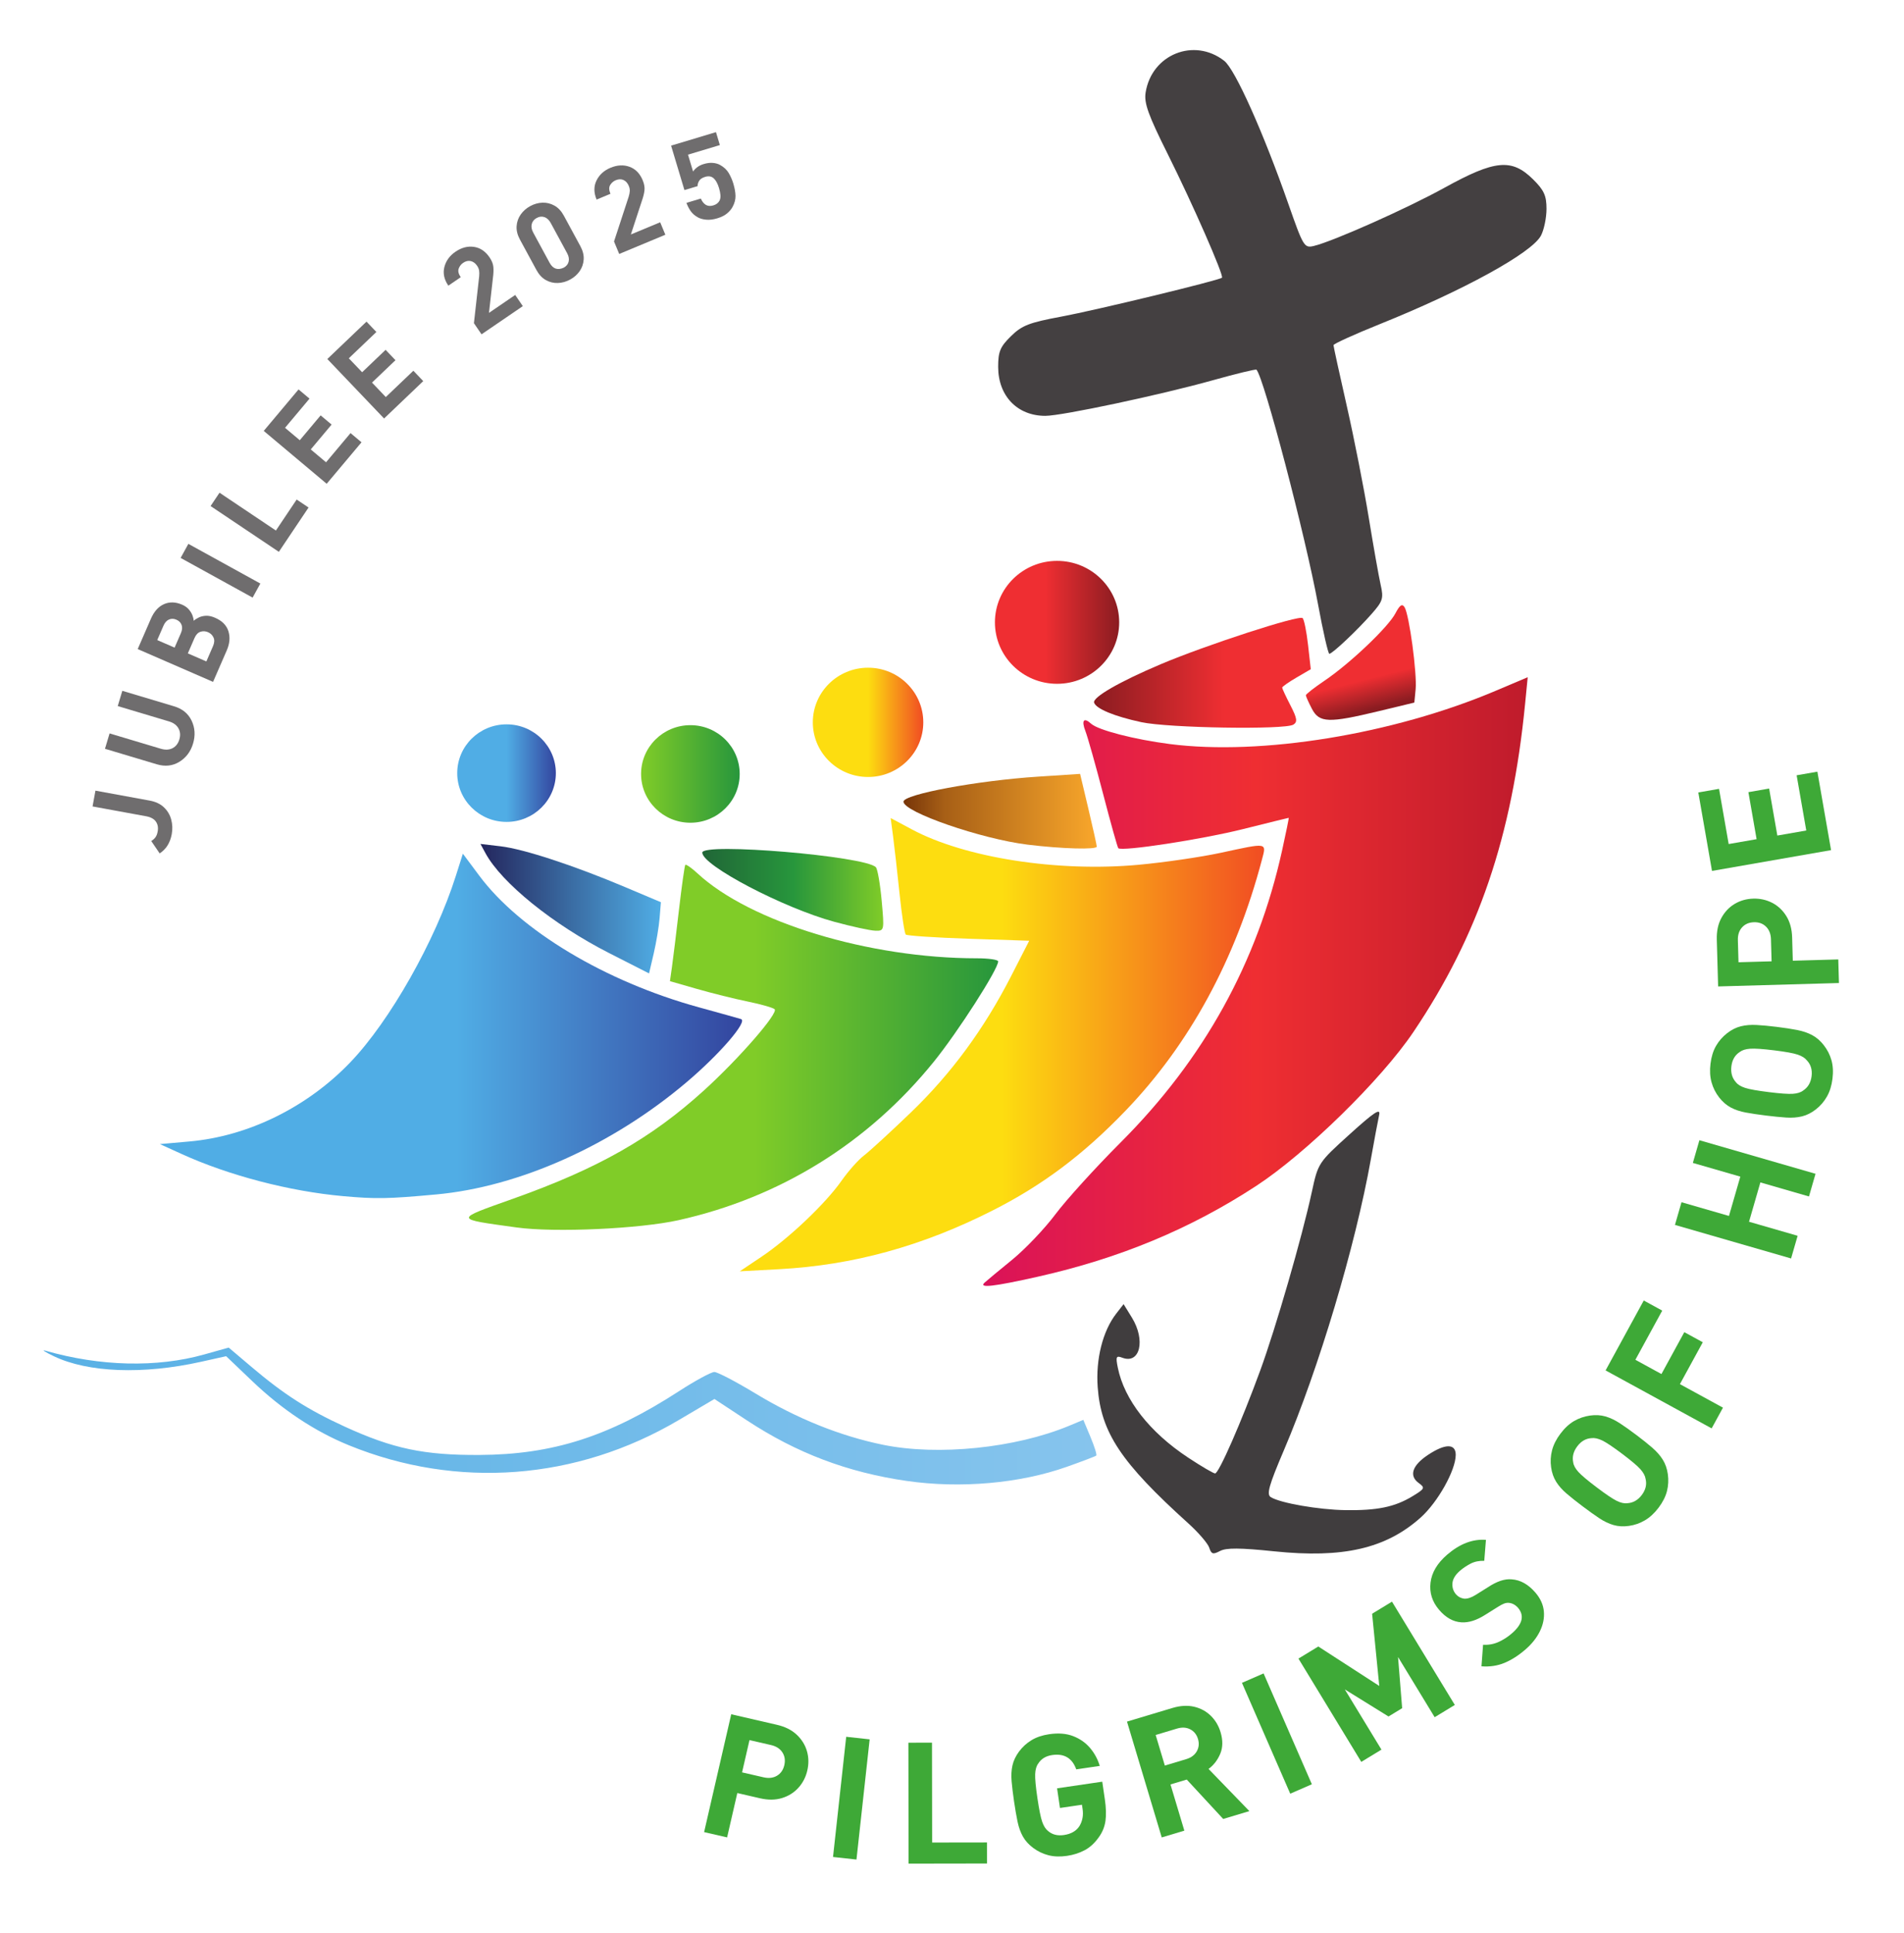 <?xml version="1.0" encoding="UTF-8"?>
<svg id="Layer_1" data-name="Layer 1" xmlns="http://www.w3.org/2000/svg" xmlns:xlink="http://www.w3.org/1999/xlink" viewBox="0 0 3048.83 3094.33">
  <defs>
    <style>
      .cls-1 {
        fill: #6f6d6e;
      }

      .cls-2 {
        fill: #403d3e;
      }

      .cls-3 {
        fill: url(#linear-gradient-8);
      }

      .cls-4 {
        fill: url(#linear-gradient-7);
      }

      .cls-5 {
        fill: url(#linear-gradient-5);
      }

      .cls-6 {
        fill: url(#linear-gradient-6);
      }

      .cls-7 {
        fill: url(#linear-gradient-9);
      }

      .cls-8 {
        fill: url(#linear-gradient-4);
      }

      .cls-9 {
        fill: url(#linear-gradient-3);
      }

      .cls-10 {
        fill: url(#linear-gradient-2);
      }

      .cls-11 {
        fill: url(#linear-gradient);
      }

      .cls-12 {
        fill: url(#linear-gradient-10);
      }

      .cls-13 {
        fill: url(#linear-gradient-11);
      }

      .cls-14 {
        fill: url(#linear-gradient-12);
      }

      .cls-15 {
        fill: url(#linear-gradient-13);
      }

      .cls-16 {
        fill: url(#linear-gradient-14);
      }

      .cls-17 {
        fill: #444041;
      }

      .cls-18 {
        fill: #3ea937;
      }
    </style>
    <linearGradient id="linear-gradient" x1="1105.03" y1="1964.85" x2="1151.33" y2="1964.85" gradientTransform="translate(-2919.31 8577.63) scale(3.82 -3.78)" gradientUnits="userSpaceOnUse">
      <stop offset=".5" stop-color="#fddd10"/>
      <stop offset="1" stop-color="#f14c23"/>
    </linearGradient>
    <linearGradient id="linear-gradient-2" x1="1033.03" y1="1942.98" x2="1074.37" y2="1942.98" gradientTransform="translate(-2919.31 8577.63) scale(3.82 -3.78)" gradientUnits="userSpaceOnUse">
      <stop offset="0" stop-color="#80cc28"/>
      <stop offset="1" stop-color="#27963c"/>
    </linearGradient>
    <linearGradient id="linear-gradient-3" x1="955.95" y1="1943.33" x2="997.3" y2="1943.33" gradientTransform="translate(-2919.31 8577.63) scale(3.82 -3.78)" gradientUnits="userSpaceOnUse">
      <stop offset="0" stop-color="#50ade5"/>
      <stop offset=".5" stop-color="#50ade5"/>
      <stop offset="1" stop-color="#33459f"/>
    </linearGradient>
    <linearGradient id="linear-gradient-4" x1="1182.91" y1="2007.31" x2="1235.56" y2="2007.31" gradientTransform="translate(-2877.66 8582.76) scale(3.78 -3.78)" gradientUnits="userSpaceOnUse">
      <stop offset=".4" stop-color="#ef2e32"/>
      <stop offset="1" stop-color="#8a1c21"/>
    </linearGradient>
    <linearGradient id="linear-gradient-5" x1="1339.16" y1="1968.81" x2="1327.79" y2="2013.68" gradientTransform="translate(-2919.31 8577.63) scale(3.82 -3.78)" gradientUnits="userSpaceOnUse">
      <stop offset="0" stop-color="#8a1c21"/>
      <stop offset=".28" stop-color="#ef2e32"/>
    </linearGradient>
    <linearGradient id="linear-gradient-6" x1="1222.91" y1="1985.85" x2="1313.78" y2="1985.85" gradientTransform="translate(-2919.31 8577.63) scale(3.82 -3.78)" gradientUnits="userSpaceOnUse">
      <stop offset="0" stop-color="#8a1c21"/>
      <stop offset=".6" stop-color="#ef2e32"/>
    </linearGradient>
    <linearGradient id="linear-gradient-7" x1="1143.03" y1="1927.2" x2="1224.07" y2="1927.2" gradientTransform="translate(-2919.31 8577.63) scale(3.82 -3.78)" gradientUnits="userSpaceOnUse">
      <stop offset="0" stop-color="#773509"/>
      <stop offset=".21" stop-color="#a75f16"/>
      <stop offset="1" stop-color="#f9a72b"/>
    </linearGradient>
    <linearGradient id="linear-gradient-8" x1="1058.69" y1="1893.87" x2="1134.55" y2="1893.87" gradientTransform="translate(-2919.31 8577.63) scale(3.82 -3.78)" gradientUnits="userSpaceOnUse">
      <stop offset="0" stop-color="#206637"/>
      <stop offset=".5" stop-color="#27963c"/>
      <stop offset="1" stop-color="#80cc28"/>
    </linearGradient>
    <linearGradient id="linear-gradient-9" x1="965.7" y1="1885.89" x2="1041.33" y2="1885.89" gradientTransform="translate(-2919.31 8577.63) scale(3.82 -3.78)" gradientUnits="userSpaceOnUse">
      <stop offset="0" stop-color="#24265d"/>
      <stop offset=".5" stop-color="#3a6ca3"/>
      <stop offset="1" stop-color="#50ade5"/>
    </linearGradient>
    <linearGradient id="linear-gradient-10" x1="831.3" y1="1836.22" x2="1075.38" y2="1836.22" gradientTransform="translate(-2919.31 8577.63) scale(3.82 -3.78)" gradientUnits="userSpaceOnUse">
      <stop offset=".51" stop-color="#50ade5"/>
      <stop offset="1" stop-color="#33459f"/>
    </linearGradient>
    <linearGradient id="linear-gradient-11" x1="960.87" y1="1827.14" x2="1182.72" y2="1827.14" gradientTransform="translate(-2919.31 8577.63) scale(3.82 -3.78)" gradientUnits="userSpaceOnUse">
      <stop offset=".54" stop-color="#80cc28"/>
      <stop offset="1" stop-color="#27963c"/>
    </linearGradient>
    <linearGradient id="linear-gradient-12" x1="1074.4" y1="1828.26" x2="1294.21" y2="1828.26" xlink:href="#linear-gradient"/>
    <linearGradient id="linear-gradient-13" x1="1176.47" y1="1855.01" x2="1404.71" y2="1855.01" gradientTransform="translate(-2919.31 8577.63) scale(3.82 -3.78)" gradientUnits="userSpaceOnUse">
      <stop offset="0" stop-color="#da1259"/>
      <stop offset=".5" stop-color="#ef2e32"/>
      <stop offset="1" stop-color="#bf1b2c"/>
    </linearGradient>
    <linearGradient id="linear-gradient-14" x1="782.59" y1="1670.89" x2="1223.91" y2="1670.89" gradientTransform="translate(-2919.31 8577.63) scale(3.82 -3.78)" gradientUnits="userSpaceOnUse">
      <stop offset="0" stop-color="#58b0e5"/>
      <stop offset="1" stop-color="#86c4ed"/>
    </linearGradient>
  </defs>
  <g>
    <ellipse class="cls-11" cx="1389.99" cy="1156.19" rx="88.44" ry="87.45"/>
    <ellipse class="cls-10" cx="1105.49" cy="1238.79" rx="78.96" ry="78.08"/>
    <path class="cls-9" d="M811.1,1159.39c43.61,0,78.96,34.96,78.96,78.08s-35.35,78.08-78.96,78.08-78.96-34.96-78.96-78.08,35.35-78.08,78.96-78.08Z"/>
    <ellipse class="cls-8" cx="1692.64" cy="996.12" rx="99.49" ry="98.38"/>
    <path class="cls-17" d="M2110.47,967c-20.4-110.52-86.57-362.55-98.53-375.3-1.07-1.14-32.74,6.54-70.39,17.08-83.27,23.3-241.22,56.83-267.7,56.83-44.86,0-75.52-31.86-75.52-78.48,0-24.38,3.25-32.13,20.53-49.07,17.57-17.22,29.18-21.72,80.54-31.27,55.85-10.38,253.09-58.13,257.3-62.29,3.38-3.35-46.75-117.62-86.59-197.39-31.54-63.16-38.36-82.09-35.66-99.04,9.72-61,77.51-88.32,125.85-50.73,17.42,13.55,62.5,114.14,102.92,229.63,23.69,67.7,25.29,70.34,40.46,66.75,30.79-7.3,149.3-60.08,209.26-93.19,80.94-44.7,107.77-47.24,141.95-13.44,17.52,17.33,21.48,26.01,21.48,47.16,0,14.26-3.97,33.51-8.83,42.79-14.48,27.67-123.9,87.77-258.06,141.74-40.82,16.42-74.2,31.59-74.18,33.7.02,2.11,9.65,46.14,21.39,97.84,11.74,51.7,27.51,131.81,35.04,178.02,7.53,46.21,16.13,94.75,19.11,107.86,4.9,21.58,3.52,25.99-14.55,46.5-23.31,26.45-62.65,63.55-67.65,63.79-1.91.09-10.08-35.67-18.16-79.47h0Z"/>
    <path class="cls-5" d="M2100.68,1134.4c-5.3-10.14-9.64-19.84-9.64-21.56s13.5-12.26,30-23.4c40.64-27.46,101.82-85.57,113.41-107.73,7.01-13.4,10.81-15.93,14.65-9.78,7.46,11.93,20.15,106,17.71,131.25l-2.07,21.36-56.85,13.7c-80.57,19.42-95.34,18.89-107.22-3.83h0Z"/>
    <path class="cls-6" d="M1827.51,1155.89c-42.89-9.22-72.32-21.37-75.54-31.2-2.8-8.54,40.37-33.44,106.6-61.5,72.45-30.69,221.84-79.24,227.3-73.87,2.37,2.33,6.28,21.69,8.68,43.03l4.38,38.79-22.9,13.36c-12.59,7.35-22.9,14.6-22.9,16.11s5.94,14.27,13.2,28.34c10.7,20.73,11.6,26.59,4.74,30.89-13.54,8.49-199.75,5.48-243.57-3.94h0Z"/>
    <path class="cls-4" d="M1645.71,1351.97c-74.48-9.12-198.98-52.17-198.98-68.82,0-11.77,117.93-33.69,215.63-40.08l67.19-4.4,13.35,56.23c7.34,30.93,13.35,57.99,13.35,60.15,0,5.19-55.6,3.64-110.54-3.08h0Z"/>
    <path class="cls-3" d="M1336.16,1475.48c-81.71-22.18-211.59-90.2-211.59-110.8,0-16.44,261.2,5.56,277.95,23.41,2.7,2.88,6.88,27.01,9.3,53.64,4.35,47.89,4.24,48.4-10.36,47.94-8.11-.26-37.5-6.64-65.31-14.19h0Z"/>
    <path class="cls-7" d="M975.42,1525.52c-89.84-45.76-172.35-112.42-198.15-160.09l-7.91-14.62,32.27,3.78c37.04,4.34,117.47,30.7,199.78,65.47l56.85,24.02-2.01,25.07c-1.11,13.79-5.37,39.43-9.47,56.99l-7.46,31.92-63.88-32.53Z"/>
    <path class="cls-12" d="M549.75,1914.58c-85.96-7.69-183.17-33.04-258.94-67.52l-34.79-15.83,47.38-4.2c94.35-8.36,188.9-54.94,257.86-127.04,63.31-66.2,135.71-194.17,168.72-298.26l11.2-35.31,26.34,35.31c65.42,87.72,201.92,169.49,351.54,210.57,32.57,8.94,62.96,17.42,67.52,18.84,11.26,3.5-33.99,55.98-86.99,100.89-119.08,100.92-268.03,167.66-401.39,179.84-77.3,7.06-95.96,7.4-148.44,2.71h0Z"/>
    <path class="cls-13" d="M827.4,1964.69c-101.13-14.03-100.9-12.16-5.65-46.06,136.02-48.41,220.69-96.43,305.28-173.12,56.02-50.79,120.09-124.4,113.33-130.21-2.89-2.48-22.3-8-43.15-12.25-20.85-4.26-57.37-13.34-81.18-20.18l-43.28-12.44,3.27-22.97c1.8-12.63,6.86-53.89,11.25-91.68,4.39-37.79,8.92-69.91,10.07-71.38s9.88,4.56,19.4,13.39c84.25,78.15,274.75,136.07,447.52,136.07,18.74,0,34.07,2.22,34.07,4.94,0,12.5-64.28,112.68-103.04,160.58-105.15,129.95-246.04,217.39-408.62,253.6-62.69,13.96-198.72,20.1-259.27,11.7h0Z"/>
    <path class="cls-14" d="M1219.33,2011.57c43.78-29.33,102.52-85.08,128.18-121.66,10.85-15.46,26.95-33.59,35.78-40.28,8.84-6.69,42.51-37.57,74.82-68.61,65.03-62.47,117.51-133.81,161.15-219.04l28.78-56.22-97.08-3.23c-53.4-1.78-98.66-4.79-100.59-6.7-1.93-1.91-6.4-31.37-9.95-65.48-3.54-34.11-8.19-75.28-10.33-91.5l-3.89-29.49,33.95,18.16c85.02,45.47,233.29,68.59,363.23,56.63,40.77-3.75,99.77-12.36,131.12-19.12,76.17-16.44,73.56-16.88,66.17,11.12-42.13,159.6-115.79,295.04-218.48,401.75-67.84,70.49-133.04,119.34-213.69,160.08-112.5,56.83-222.88,87.11-340.71,93.46l-63.2,3.41,34.74-23.28Z"/>
    <path class="cls-15" d="M1576.54,2053.01c3.3-3.05,23.12-19.48,44.04-36.52,20.92-17.04,52.19-49.87,69.49-72.97,17.3-23.1,64.28-74.83,104.41-114.96,133.35-133.34,218.88-287.99,258.54-467.48,6.33-28.65,11.08-52.08,10.56-52.07-.53,0-33.64,8.18-73.6,18.15-66.28,16.55-193.65,36.03-199.27,30.47-1.28-1.27-12.16-40.13-24.19-86.37-12.02-46.24-24.86-91.8-28.54-101.25-6.61-17-2.49-22.29,9.12-11.7,11.29,10.31,69.15,25.27,126.02,32.59,146.41,18.84,357.34-15.59,521.73-85.17l51.43-21.77-4.14,42.24c-20.87,212.75-74.89,371.41-178.99,525.75-51.5,76.36-171.72,194.01-251.52,246.16-105.37,68.86-218.76,115.98-349.81,145.38-71.08,15.95-95.13,18.63-85.27,9.52h0Z"/>
    <path class="cls-16" d="M1451.87,2370.39c-94.75-13.74-176.4-44.66-255.66-96.82l-52.19-34.34-57.55,33.95c-163.09,96.21-354.53,110.77-527.76,40.13-54.75-22.33-106.79-56.85-154.88-102.77l-41.7-39.81-40.42,8.98c-92.77,20.61-180.68,17.29-235.4-8.89-14.36-6.87-20.43-10.86-13.48-8.86,87.46,25.14,178.36,27.29,254.07,6.02l39.3-11.04,36.5,30.92c51.99,44.05,90.05,68.42,149.11,95.49,77.32,35.44,127.02,45.91,215.87,45.45,117.31-.61,206.96-29.22,319.36-101.95,26.26-16.99,51.84-30.87,56.85-30.85,5.01.02,34.69,15.53,65.96,34.47,66.26,40.13,135.7,68.05,204.06,82.04,88.14,18.04,212.3,5.32,298.41-30.56l22.39-9.33,11.52,27.55c6.34,15.15,10.48,28.49,9.19,29.64-1.28,1.15-22.53,9.24-47.22,17.98-75.24,26.64-170.48,35.02-256.33,22.57h0Z"/>
    <path class="cls-2" d="M1936.36,2477.29c-2.16-6.74-17.28-24.31-33.59-39.03-107.86-97.4-139.76-145.35-145.07-218.02-3.27-44.73,8.11-89.9,29.64-117.59l11.85-15.25,13.25,21.49c22.31,36.19,13.05,75.05-15.33,64.28-9.84-3.73-10.75-1.7-7.17,16.01,10.37,51.28,50.99,103.2,112.51,143.82,21.14,13.96,40.61,25.38,43.28,25.38,5.96,0,42.07-82.36,72.18-164.61,24.96-68.17,66.91-213.22,82.57-285.44,10.19-47.01,10.38-47.29,60.7-92.81,39.58-35.8,49.77-42.48,47.22-30.92-1.79,8.1-7.77,40.03-13.29,70.95-24.83,139.09-83.29,334.64-139.19,465.58-24.15,56.59-28.13,70.83-21.02,75.22,15.25,9.43,76.72,20.12,119.31,20.76,50.93.76,78.97-4.99,107.12-21.96,20.23-12.2,21-13.78,10.5-21.37-15.95-11.53-10.6-28.16,14.43-44.84,27.93-18.61,44.84-18.69,44.76-.21-.12,24.77-28.73,75.79-56.3,100.38-55.62,49.58-124.15,65.35-234.49,53.93-54.67-5.66-76.68-5.79-86.62-.53-11.22,5.94-13.94,5.12-17.26-5.2h0Z"/>
  </g>
  <g>
    <path class="cls-1" d="M239.75,1281.45c9.45,1.73,17.04,5.31,22.74,10.74,5.7,5.43,9.59,11.94,11.64,19.51,2.06,7.59,2.36,15.38.89,23.37-2.56,13.95-9.01,24.23-19.37,30.85l-13.48-19.77c2.54-1.53,4.7-3.42,6.49-5.67,1.79-2.24,3.06-5.42,3.82-9.54,1.13-6.18.19-11.46-2.83-15.83-3.02-4.38-8.22-7.24-15.62-8.6l-85.82-15.73,4.63-25.27,86.91,15.93Z"/>
    <path class="cls-1" d="M278.75,1130.51c13.35,3.99,22.71,11.69,28.12,23.07,5.39,11.4,6.15,23.58,2.27,36.57-3.85,12.87-11.17,22.61-21.96,29.22-10.79,6.61-22.86,7.92-36.2,3.92l-82.88-24.79,7.37-24.61,82,24.53c7.2,2.16,13.45,1.88,18.76-.84,5.32-2.72,8.96-7.39,10.95-13.99,1.98-6.62,1.51-12.55-1.43-17.8-2.93-5.25-8-8.95-15.2-11.11l-82-24.53,7.32-24.44,82.88,24.8Z"/>
    <path class="cls-1" d="M344.5,988.84c11.3,4.92,18.4,12.14,21.31,21.67,2.91,9.53,2.02,19.67-2.64,30.4l-21.98,50.51-120.68-52.51,21.1-48.48c5.11-11.75,12.14-19.57,21.1-23.47,8.95-3.9,18.62-3.58,29.02.94,4.41,1.92,7.95,4.44,10.63,7.55,2.67,3.12,4.62,6.28,5.84,9.5,1.22,3.22,1.87,6.13,1.95,8.71,2.21-1.99,4.97-3.78,8.28-5.36,3.31-1.59,7.12-2.48,11.45-2.69,4.32-.2,9.2.88,14.62,3.24ZM282.49,991.89c-4.17-1.82-8.13-1.92-11.85-.32-3.73,1.61-6.67,4.9-8.83,9.87l-10.02,23.05,27.79,12.09,10.03-23.05c2.17-4.97,2.57-9.37,1.21-13.19-1.37-3.81-4.14-6.63-8.32-8.45ZM333.07,1011.88c-4.08-1.77-8.11-1.98-12.13-.64-4.01,1.35-7.18,4.67-9.48,9.98l-10.69,24.58,29.66,12.9,10.69-24.57c2.31-5.3,2.57-9.9.75-13.78-1.8-3.88-4.74-6.71-8.8-8.47Z"/>
    <path class="cls-1" d="M416.9,934.01l-12.39,22.5-115.28-63.5,12.4-22.5,115.27,63.5Z"/>
    <path class="cls-1" d="M494.08,812.33l-47.56,70.94-109.32-73.28,14.31-21.35,90.28,60.52,33.25-49.59,19.04,12.76Z"/>
    <path class="cls-1" d="M578.87,707.94l-55.76,66.39-100.79-84.62,55.75-66.4,17.55,14.74-39.21,46.72,23.64,19.85,33.39-39.78,17.55,14.74-33.39,39.78,24.49,20.57,39.22-46.73,17.56,14.74Z"/>
    <path class="cls-1" d="M677.73,609.99l-62.71,59.86-90.87-95.21,62.71-59.85,15.83,16.58-44.13,42.11,21.31,22.33,37.58-35.86,15.82,16.58-37.57,35.86,22.07,23.13,44.13-42.11,15.82,16.58Z"/>
    <path class="cls-1" d="M837.17,489.99l-66.1,45.13-12.19-17.86,8.4-74.9c.34-3.66.31-6.77-.11-9.33-.4-2.56-1.48-5.11-3.21-7.66-2.77-4.07-6.16-6.57-10.16-7.5-3.98-.93-8.07.03-12.24,2.87-3.26,2.23-5.61,5.29-7.05,9.18-1.44,3.9-.36,8.49,3.25,13.78l-19.83,13.55c-6.81-9.98-8.93-19.94-6.34-29.92s8.52-18.13,17.79-24.45c9.66-6.59,19.51-9.18,29.52-7.73,10.01,1.44,18.35,7.05,25.03,16.83,3.61,5.29,5.64,10.39,6.08,15.31.46,4.93.21,10.76-.7,17.49l-6.31,56,41.98-28.65,12.19,17.86Z"/>
    <path class="cls-1" d="M929.34,393.99c3.99,7.37,5.77,14.51,5.3,21.41-.46,6.91-2.62,13.13-6.49,18.67-3.87,5.54-8.94,10-15.23,13.41-6.29,3.41-12.82,5.24-19.62,5.49-6.81.26-13.22-1.31-19.26-4.69-6.04-3.38-11.06-8.76-15.06-16.12l-26.44-48.74c-3.99-7.36-5.77-14.5-5.31-21.41.47-6.91,2.66-13.14,6.57-18.7,3.92-5.56,9.03-10.05,15.31-13.46,6.28-3.4,12.8-5.22,19.54-5.45,6.74-.22,13.15,1.35,19.19,4.74,6.04,3.38,11.05,8.75,15.05,16.12l26.45,48.74ZM908.13,405.3l-26.18-48.26c-2.64-4.87-6-8.03-10.08-9.47-4.08-1.44-8.23-1-12.44,1.29-4.23,2.29-6.87,5.54-7.95,9.77-1.06,4.23-.28,8.78,2.37,13.65l26.17,48.26c5.29,9.75,12.83,12.4,22.6,7.93,4.23-2.29,6.86-5.51,7.91-9.65,1.05-4.14.25-8.65-2.4-13.52Z"/>
    <path class="cls-1" d="M1065.41,375.73l-73.89,30.75-8.3-19.96,23.45-71.63c1.07-3.51,1.68-6.57,1.79-9.15.13-2.59-.39-5.3-1.58-8.15-1.9-4.55-4.7-7.69-8.42-9.41-3.73-1.72-7.91-1.61-12.58.33-3.64,1.52-6.56,4.03-8.77,7.55-2.2,3.52-2.07,8.23.39,14.15l-22.19,9.23c-4.63-11.14-4.67-21.34-.11-30.58,4.57-9.24,12.02-16.02,22.37-20.32,10.81-4.49,20.97-5.02,30.49-1.57,9.5,3.45,16.53,10.64,21.08,21.56,2.46,5.91,3.41,11.33,2.85,16.24-.56,4.91-1.97,10.56-4.24,16.98l-17.56,53.55,46.93-19.52,8.3,19.96Z"/>
    <path class="cls-1" d="M1174.36,294.22c2.13,7.08,3.26,13.5,3.39,19.25.12,5.75-1.4,11.54-4.53,17.38-1.94,3.8-4.89,7.35-8.86,10.67-3.96,3.31-9.24,5.97-15.85,7.95-6.49,1.95-12.42,2.67-17.79,2.16-5.36-.51-9.82-1.78-13.39-3.8-4.95-2.76-8.8-6.17-11.56-10.22-2.77-4.06-4.96-8.36-6.57-12.89l23.01-6.92c2.08,4.78,4.77,8.16,8.06,10.13,3.29,1.96,7.3,2.24,12.02.82,4.49-1.34,7.74-3.8,9.76-7.37,1.36-2.72,1.89-5.78,1.58-9.16-.31-3.38-1.06-7.08-2.26-11.1-2.21-7.32-5.06-12.57-8.6-15.75-3.54-3.18-8.07-3.94-13.61-2.28-4.73,1.42-7.94,3.54-9.66,6.37-1.72,2.85-2.55,5.66-2.47,8.47l-21.07,6.33-21.37-71.16,71.87-21.59,6.22,20.72-50.99,15.32,8.14,27.08c1.27-2.18,3.37-4.42,6.29-6.72,2.91-2.28,6.5-4.07,10.74-5.35,5.2-1.56,10-2.17,14.42-1.82,4.41.35,8.3,1.43,11.68,3.25,6.33,3.5,11.04,7.94,14.13,13.31,3.1,5.38,5.53,11.02,7.29,16.92Z"/>
  </g>
  <g>
    <path class="cls-18" d="M1292.73,2833.82c-2.44,10.61-7.16,19.79-14.17,27.58-7,7.78-15.75,13.29-26.26,16.54-10.51,3.25-22.3,3.38-35.37.36l-36.29-8.36-16.34,70.99-36.82-8.46,43.42-188.62,73.12,16.85c13.07,2.99,23.63,8.26,31.65,15.78,8.03,7.53,13.5,16.28,16.42,26.24,2.91,9.98,3.12,20.34.65,31.1ZM1255.9,2825.35c1.78-7.77.75-14.61-3.09-20.51-3.84-5.92-9.92-9.82-18.22-11.73l-34.44-7.92-11.89,51.66,34.45,7.92c8.29,1.9,15.46,1.04,21.5-2.57,6.04-3.64,9.94-9.25,11.69-16.84Z"/>
    <path class="cls-18" d="M1371.45,2976.39l-37.55-4.12,21.1-192.38,37.56,4.12-21.11,192.38Z"/>
    <path class="cls-18" d="M1580.45,2982.72l-125.57.2-.3-193.55,37.78-.05.24,159.83,87.8-.13.04,33.7Z"/>
    <path class="cls-18" d="M1769.13,2879.73c2.03,13.8,2.37,25.43,1.02,34.89-1.36,9.45-4.94,18.17-10.73,26.16-6.68,9.41-14.27,16.34-22.78,20.79-8.51,4.45-17.86,7.44-28.09,8.93-10.94,1.6-20.82,1.28-29.68-.99-8.85-2.27-16.97-6.16-24.38-11.66-7.2-5.36-12.72-11.47-16.56-18.32-3.85-6.85-6.71-14.86-8.61-24.01-1.89-9.15-3.74-19.82-5.53-32.02-1.79-12.19-3.09-22.94-3.91-32.26-.82-9.31-.38-17.8,1.33-25.46,1.72-7.68,5.25-15.11,10.6-22.31,5.51-7.4,12.17-13.46,19.99-18.19,7.84-4.73,17.21-7.89,28.15-9.5,14.88-2.18,27.76-1.14,38.65,3.13,10.88,4.26,19.87,10.58,26.96,18.97,7.09,8.39,12.25,17.93,15.47,28.63l-37.65,5.53c-6.5-18.08-19.35-25.72-38.53-22.91-10.21,1.51-17.69,6.08-22.43,13.74-2.91,3.92-4.51,9.5-4.82,16.78-.31,7.29.89,20.07,3.58,38.35,2.69,18.3,5.22,30.88,7.6,37.76,2.39,6.9,5.55,11.88,9.48,14.96,6.71,5.8,15.17,7.93,25.4,6.42,11.65-1.7,20-6.59,25.05-14.65,4.68-8.03,6.3-16.96,4.85-26.81l-1.03-7.01-35.23,5.18-4.62-31.46,72.34-10.63,4.1,27.96Z"/>
    <path class="cls-18" d="M2000.61,2898.85l-41.92,12.57-58.38-63.07-26.04,7.82,22.19,73.94-36.19,10.87-55.64-185.39,72.65-21.79c12.66-3.8,24.24-4.48,34.72-2.05,10.47,2.43,19.38,7.23,26.74,14.4,7.35,7.16,12.59,15.94,15.72,26.35,3.91,13.02,3.73,24.56-.53,34.63-4.27,10.09-10.49,18.16-18.71,24.22l65.39,67.5ZM1918.28,2783.37c-2.13-7.11-6.29-12.26-12.44-15.43-6.15-3.16-13.22-3.56-21.19-1.16l-34.12,10.24,14.7,48.95,34.11-10.24c7.99-2.41,13.67-6.62,17.06-12.64,3.39-6.04,4.02-12.62,1.89-19.73Z"/>
    <path class="cls-18" d="M2100.66,2855.89l-34.64,15.09-77.3-177.43,34.64-15.09,77.3,177.43Z"/>
    <path class="cls-18" d="M2329.58,2728.93l-32.28,19.63-58.65-96.35,6.58,81.91-21.83,13.28-69.97-43.33,58.65,96.36-32.28,19.63-100.62-165.33,31.81-19.36,97.6,63.13-11.45-115.56,31.81-19.36,100.61,165.34Z"/>
    <path class="cls-18" d="M2458.51,2549c8.15,9.47,12.71,19.55,13.65,30.21.95,10.68-1.2,21.31-6.41,31.91-5.22,10.6-12.99,20.34-23.29,29.2-11.12,9.59-22.28,16.7-33.48,21.32-11.2,4.64-23.45,6.46-36.73,5.47l2.56-34.52c8.57.52,16.67-.9,24.32-4.26,7.64-3.36,14.81-7.92,21.55-13.72,17.16-14.78,20.61-28.4,10.35-40.86-4.26-4.95-9.26-7.69-14.99-8.24-2.56-.2-5.1.2-7.61,1.17-2.51.96-5.79,2.72-9.83,5.25l-19.8,12.4c-14.16,9.1-27.13,13.21-38.89,12.34-12.91-.84-24.7-7.43-35.34-19.78-11.25-13.03-15.86-27.64-13.9-43.82,1.96-16.16,10.85-31.06,26.64-44.67,20.17-17.38,40.87-25.29,62.09-23.71l-2.69,33.53c-8.34-.23-15.67,1.3-22.02,4.62-6.35,3.32-11.92,7.05-16.74,11.19-7.55,6.51-11.62,13.18-12.18,20.02-.57,6.82,1.33,12.79,5.7,17.86,3.32,3.84,7.71,6.17,13.18,6.95,5.25.27,11.31-1.74,18.17-5.98l19.81-12.4c14.32-9.47,26.97-13.67,37.94-12.6,13.94.91,26.59,7.95,37.95,21.13Z"/>
    <path class="cls-18" d="M2620.33,2296.86c9.84,7.41,18.3,14.19,25.37,20.3,7.06,6.14,12.69,12.52,16.86,19.18,4.16,6.67,6.87,14.44,8.12,23.32,1.27,9.13.82,18.1-1.37,26.88-2.21,8.8-6.69,17.67-13.44,26.65-6.66,8.81-13.96,15.57-21.91,20.24-7.95,4.68-16.49,7.66-25.63,8.94-8.89,1.24-17.11.79-24.66-1.41-7.55-2.16-15.22-5.84-22.99-11.03-7.78-5.17-16.58-11.48-26.44-18.9-9.83-7.4-18.32-14.15-25.44-20.21-7.13-6.05-12.77-12.4-16.94-19.07-4.17-6.66-6.89-14.42-8.12-23.31-1.29-9.14-.78-18.17,1.53-27.1,2.3-8.93,6.78-17.81,13.44-26.64,6.76-8.97,14.07-15.71,21.91-20.25,7.84-4.52,16.33-7.42,25.46-8.72,8.89-1.24,17.11-.78,24.65,1.4,7.56,2.17,15.25,5.82,23.08,10.93,7.84,5.12,16.67,11.37,26.51,18.81ZM2597.59,2327.02c-14.77-11.13-25.43-18.26-32.02-21.42-6.59-3.14-12.3-4.38-17.12-3.71-8.99.49-16.6,4.85-22.81,13.09-6.22,8.25-8.38,16.84-6.49,25.76.68,4.82,3.47,9.93,8.36,15.32,4.91,5.39,14.74,13.66,29.5,24.78,14.75,11.13,25.37,18.26,31.83,21.44,6.46,3.17,12.11,4.42,16.93,3.75,9.24-.52,16.97-4.91,23.19-13.16,6.21-8.25,8.24-16.81,6.09-25.7-.68-4.82-3.4-9.94-8.17-15.36-4.78-5.41-14.54-13.69-29.3-24.81Z"/>
    <path class="cls-18" d="M2661.69,2097.75l-43,78.72,41.74,22.81,36.62-67.03,29.58,16.16-36.62,67.03,68.93,37.66-18.11,33.16-169.84-92.79,61.12-111.89,29.58,16.16Z"/>
    <path class="cls-18" d="M2907.15,1878.75l-10.47,36.31-77.83-22.48-18.17,62.94,77.82,22.48-10.49,36.3-185.94-53.71,10.48-36.3,76,21.95,18.18-62.94-76-21.94,10.48-36.31,185.94,53.7Z"/>
    <path class="cls-18" d="M2845.42,1643.66c12.22,1.51,22.93,3.14,32.12,4.92,9.17,1.77,17.24,4.51,24.18,8.2,6.94,3.7,13.17,9.07,18.69,16.15,5.67,7.27,9.75,15.26,12.23,23.97,2.49,8.72,3.04,18.65,1.66,29.79-1.36,10.96-4.31,20.46-8.87,28.48-4.56,8.02-10.47,14.88-17.74,20.54-7.07,5.52-14.42,9.22-22.05,11.11-7.62,1.89-16.1,2.53-25.43,1.93-9.32-.62-20.11-1.68-32.34-3.2-12.22-1.5-22.94-3.11-32.13-4.79-9.2-1.69-17.27-4.36-24.21-8.06-6.93-3.68-13.16-9.07-18.68-16.14-5.67-7.28-9.75-15.36-12.2-24.25-2.46-8.88-3.02-18.81-1.66-29.79,1.38-11.15,4.33-20.65,8.87-28.49,4.52-7.83,10.43-14.59,17.7-20.27,7.08-5.5,14.43-9.21,22.05-11.1,7.63-1.89,16.12-2.57,25.46-2.05,9.33.51,20.12,1.52,32.35,3.05ZM2840.78,1681.16c-18.35-2.27-31.15-3.12-38.44-2.57-7.29.56-12.85,2.34-16.68,5.33-7.55,4.92-11.96,12.5-13.23,22.73-1.26,10.26,1.15,18.77,7.25,25.56,2.99,3.84,7.96,6.87,14.9,9.11,6.93,2.22,19.58,4.46,37.93,6.73,18.34,2.27,31.1,3.17,38.28,2.69,7.18-.49,12.7-2.22,16.53-5.21,7.75-5.08,12.25-12.73,13.53-22.99,1.26-10.25-1.25-18.68-7.55-25.29-2.99-3.84-7.91-6.92-14.75-9.23-6.84-2.32-19.43-4.6-37.77-6.86Z"/>
    <path class="cls-18" d="M2807.58,1438.35c10.87-.31,20.96,1.94,30.25,6.74,9.29,4.83,16.83,11.91,22.62,21.26,5.8,9.36,8.89,20.73,9.26,34.14l1.06,37.22,72.82-2.06,1.07,37.76-193.47,5.48-2.13-74.99c-.37-13.39,2.07-24.93,7.33-34.61,5.26-9.67,12.34-17.16,21.25-22.49,8.92-5.32,18.9-8.15,29.94-8.46ZM2808.65,1476.12c-7.96.23-14.32,2.95-19.07,8.16-4.76,5.2-7.01,12.07-6.76,20.58l1,35.32,52.99-1.49-1-35.32c-.24-8.51-2.88-15.24-7.91-20.17-5.04-4.94-11.45-7.29-19.24-7.08Z"/>
    <path class="cls-18" d="M2910.12,1235.14l21.93,125.58-190.66,33.28-21.93-125.58,33.2-5.8,15.43,88.36,44.72-7.79-13.13-75.25,33.2-5.8,13.14,75.25,46.33-8.09-15.43-88.36,33.2-5.8Z"/>
  </g>
</svg>